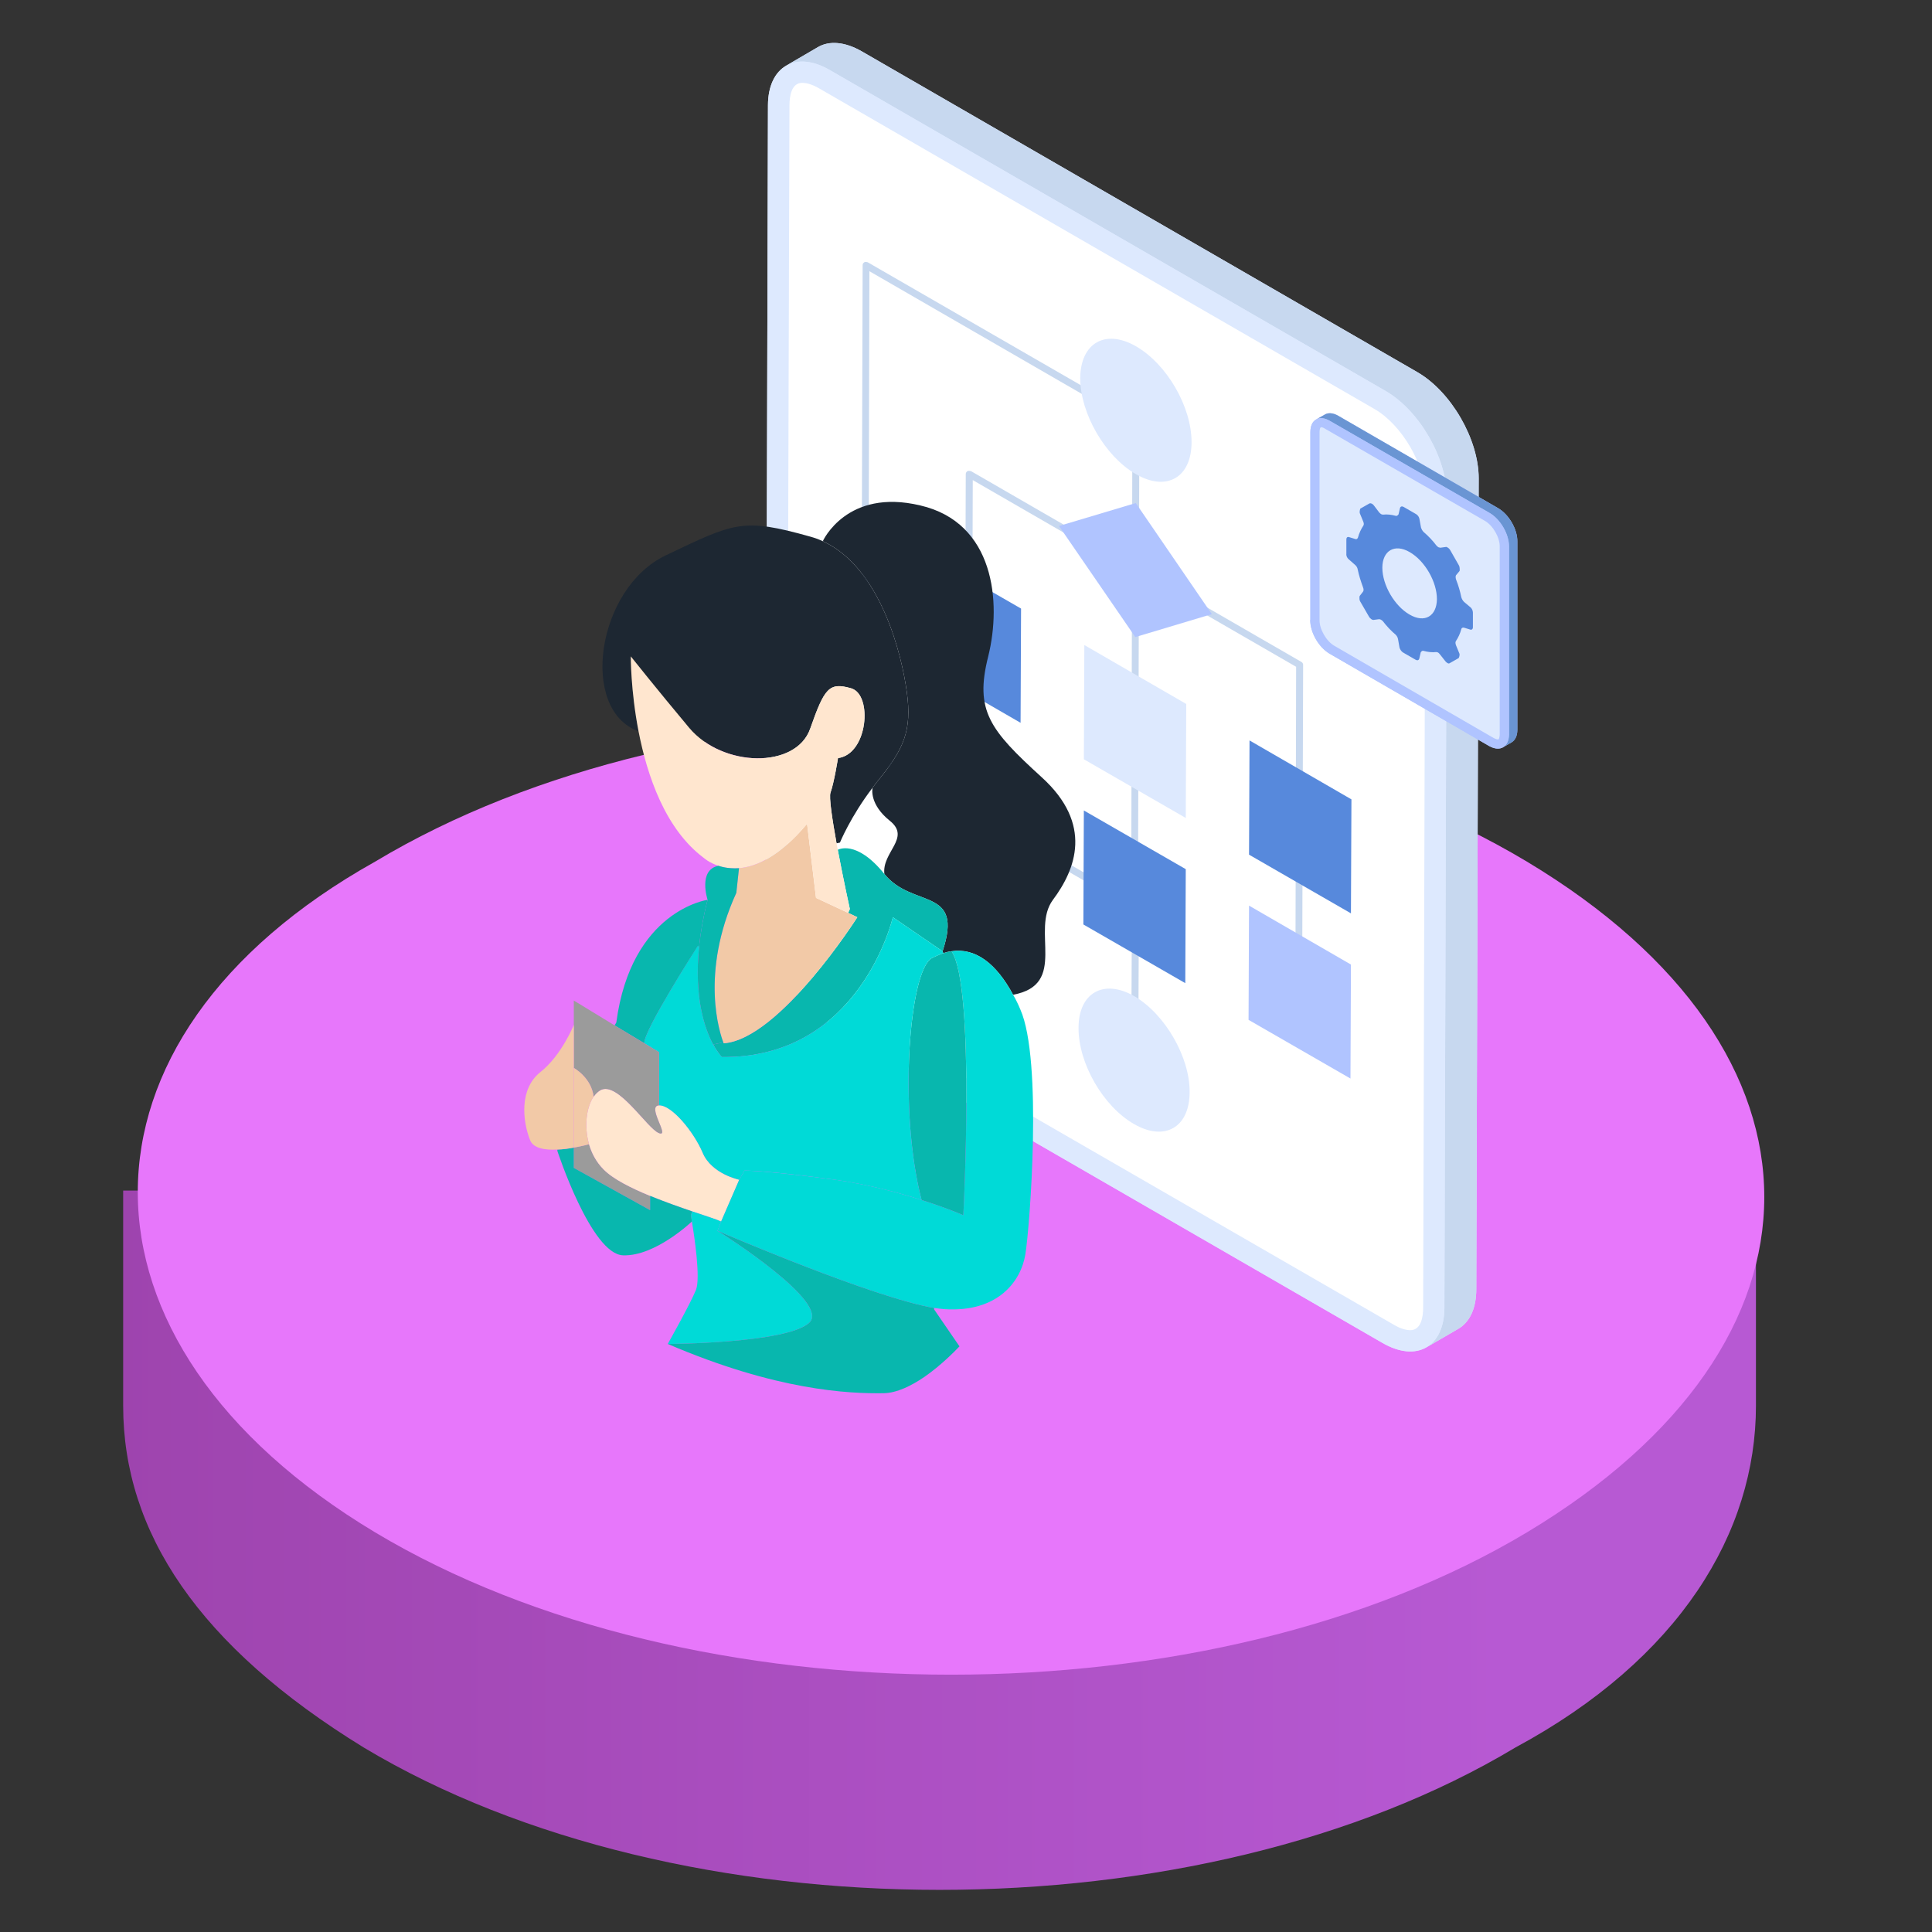 <?xml version="1.0" encoding="UTF-8"?>
<svg xmlns="http://www.w3.org/2000/svg" xmlns:xlink="http://www.w3.org/1999/xlink" id="_7" data-name="7" viewBox="0 0 80 80">
  <rect x="0" y="0" width="80" height="80" fill="#333333" stroke="none"/>
  <defs>
    <style>
      .cls-1 {
        fill: #5789dc;
      }

      .cls-2 {
        fill: #fff;
      }

      .cls-3 {
        fill: #c7d8ef;
      }

      .cls-4 {
        fill: #6a95d3;
      }

      .cls-5 {
        fill: #00dad7;
      }

      .cls-6 {
        fill: #f2c9a7;
      }

      .cls-7 {
        fill: #b0c4ff;
      }

      .cls-8 {
        fill: #dde9fe;
      }

      .cls-9 {
        fill: #08b7ae;
      }

      .cls-10 {
        fill: #ffe6cf;
      }

      .cls-11 {
        fill: #1d2732;
      }

      .cls-12 {
        fill: #9b9b9b;
      }

      .cls-13 {
        fill: url(#linear-gradient);
      }

      .cls-14 {
        fill: #e777fb;
      }
    </style>
    <linearGradient id="linear-gradient" x1="4.73" y1="-1302.47" x2="72.46" y2="-1302.47" gradientTransform="translate(0 -1244) scale(1 -1)" gradientUnits="userSpaceOnUse">
      <stop offset="0" stop-color="#9e44ae"></stop>
      <stop offset=".85" stop-color="#b759d3"></stop>
    </linearGradient>
  </defs>
  <path class="cls-13" d="M72.71,49.3h-3.67c-1.57-1.57-3.67-3.14-6.29-4.71-13.1-7.87-34.59-7.87-47.69,0-2.62,1.57-4.72,3.14-6.29,4.71h-3.67v8.91c0,5.24,3.14,9.96,9.96,14.15,13.1,7.86,34.59,7.86,47.69,0,6.81-3.67,9.96-8.91,9.96-14.15v-8.91Z"></path>
  <path class="cls-14" d="M15.53,35.68c13.11-7.87,34.59-7.87,47.7,0,13.1,7.86,13.1,19.91,0,27.77-13.11,7.86-34.59,7.86-47.7,0-13.1-7.86-13.1-20.44,0-27.77Z"></path>
  <path class="cls-8" d="M31.71,37.93c-.01,1.61,1.13,3.59,2.54,4.4l23,13.28c.71,.41,1.35,.45,1.82,.18,.01-.01,.02-.02,.03-.02l1.29-.75c.46-.27,.74-.83,.74-1.64l.1-33.57c0-1.62-1.14-3.59-2.54-4.4L35.69,2.13c-.71-.41-1.36-.45-1.82-.18l-1.32,.77c-.46,.27-.75,.83-.75,1.64l-.09,33.57Z"></path>
  <path class="cls-3" d="M32.55,2.72c.46-.27,1.11-.23,1.81,.18l23,13.28c1.41,.81,2.55,2.78,2.55,4.4l-.1,33.57c0,.8-.29,1.37-.74,1.64l1.32-.77c.46-.27,.74-.83,.74-1.64l.1-33.57c0-1.62-1.14-3.59-2.54-4.4L35.69,2.13c-.71-.41-1.36-.45-1.82-.18l-1.32,.77h0Z"></path>
  <path class="cls-8" d="M34.36,2.9c-1.4-.81-2.55-.16-2.56,1.46l-.09,33.57c-.01,1.61,1.13,3.59,2.54,4.4l23,13.28c1.41,.81,2.56,.16,2.56-1.46l.1-33.57c0-1.62-1.14-3.59-2.55-4.4L34.36,2.9Z"></path>
  <path class="cls-2" d="M58.4,55.08c.46,0,.53-.59,.53-.93l.09-33.57c.01-1.31-.96-2.98-2.1-3.64L33.92,3.66c-.33-.19-.56-.23-.7-.23-.46,0-.53,.58-.53,.93l-.1,33.57c0,1.31,.96,2.98,2.1,3.64l23,13.27c.33,.2,.57,.24,.71,.24Z"></path>
  <path class="cls-3" d="M46.98,37.65s.05-.01,.07-.02c.05-.03,.07-.07,.07-.12l.06-20.07c0-.05-.03-.1-.07-.13l-11.18-6.45s-.1-.03-.14,0c-.05,.03-.07,.07-.07,.12l-.06,20.07s.03,.1,.07,.13l11.18,6.45s.05,.02,.07,.02h0Zm-.09-20.13l-.05,19.74-10.89-6.29,.05-19.74,10.89,6.29Z"></path>
  <path class="cls-3" d="M53.78,40.9c.08,0,.14-.06,.14-.14l.04-13.23c0-.05-.03-.1-.07-.12l-13.68-7.9s-.1-.03-.15,0c-.04,.02-.07,.07-.07,.12l-.02,6.45-4.08-2.31c-.07-.04-.15-.01-.19,.06-.04,.06-.02,.15,.05,.19l4.3,2.43s.09,.02,.14,0c.04-.03,.07-.07,.07-.13l.02-6.44,13.39,7.73-.03,13.15c0,.08,.06,.14,.14,.14h0Z"></path>
  <path class="cls-3" d="M46.98,44.49c.08,0,.15-.07,.15-.14l.03-6.84c0-.08-.07-.15-.14-.15h-.01c-.07,0-.14,.06-.14,.14l-.03,6.84c0,.08,.06,.15,.14,.15h0Z"></path>
  <path class="cls-1" d="M44.88,33.56l-.02,4.72,4.22,2.43,.02-4.72-4.22-2.43Z"></path>
  <path class="cls-8" d="M44.9,26.71l-.02,4.73,4.22,2.43,.02-4.72-4.22-2.44Z"></path>
  <path class="cls-7" d="M47.03,20.83l-3.18,.95,3.16,4.6,3.17-.95-3.15-4.6Z"></path>
  <path class="cls-8" d="M47.04,14.34c-1.27-.73-2.3-.14-2.31,1.32,0,1.46,1.03,3.24,2.3,3.97,1.27,.74,2.31,.15,2.31-1.32s-1.02-3.23-2.3-3.97Z"></path>
  <path class="cls-8" d="M46.97,41.25c-1.27-.73-2.31-.14-2.31,1.31-.01,1.47,1.02,3.25,2.29,3.98,1.27,.74,2.31,.15,2.31-1.32,.01-1.45-1.02-3.23-2.29-3.97Z"></path>
  <path class="cls-7" d="M51.72,37.5l-.02,4.73,4.22,2.43,.02-4.72-4.22-2.44Z"></path>
  <path class="cls-1" d="M51.74,30.66l-.02,4.73,4.22,2.43,.02-4.72-4.22-2.44Z"></path>
  <path class="cls-1" d="M38.06,22.77l-.02,4.72,4.22,2.44,.02-4.73-4.22-2.43Z"></path>
  <path class="cls-7" d="M54.5,17.37s.03-.02,.05-.02h-.02s-.02,.01-.03,.02Z"></path>
  <path class="cls-7" d="M54.25,25.67c0,.52,.36,1.14,.81,1.4l6.6,3.82c.23,.13,.44,.14,.59,.05,0,0,0-.01,.01-.01l.33-.19c.14-.09,.24-.27,.24-.52v-7.79c.01-.51-.35-1.13-.8-1.39l-6.61-3.82c-.22-.13-.43-.14-.57-.05l-.32,.18h.02s-.03,.01-.05,.02c-.15,.08-.24,.26-.24,.52v7.78h-.01Z"></path>
  <path class="cls-7" d="M54.5,17.37s.03-.02,.05-.02h-.02s-.02,.01-.03,.02Z"></path>
  <path class="cls-4" d="M54.5,17.37c.15-.09,.35-.07,.57,.06l6.61,3.81c.45,.26,.81,.88,.81,1.4v7.78c-.01,.26-.1,.44-.25,.52l.35-.2c.15-.08,.24-.26,.24-.52v-7.79c.01-.51-.35-1.13-.8-1.39l-6.61-3.82c-.22-.13-.43-.14-.57-.05l-.35,.2Z"></path>
  <path class="cls-7" d="M55.07,17.43c-.44-.26-.81-.06-.81,.46v7.78c-.01,.52,.35,1.14,.8,1.4l6.6,3.82c.45,.25,.81,.05,.82-.47v-7.78c.01-.52-.35-1.14-.8-1.4l-6.61-3.81Z"></path>
  <path class="cls-8" d="M62.03,30.62c.06,0,.07-.19,.07-.2v-7.78c.01-.38-.28-.88-.61-1.07l-6.61-3.81c-.09-.06-.15-.07-.17-.07-.07,0-.07,.19-.07,.2v7.78c-.01,.38,.28,.88,.61,1.07l6.6,3.82c.1,.05,.16,.06,.18,.06Z"></path>
  <path class="cls-1" d="M55.86,22.24c-.07-.02-.11,.02-.11,.1v.6c-.01,.08,.04,.18,.11,.23l.25,.22c.06,.05,.1,.12,.11,.19,.05,.25,.13,.49,.22,.74,.03,.07,.03,.14,0,.18l-.14,.18s-.03,.13,.02,.22l.37,.64c.03,.05,.07,.08,.11,.11,.02,.01,.05,.02,.07,.02l.23-.03s.05,0,.08,.02c.02,.01,.05,.03,.08,.06,.16,.21,.34,.4,.53,.56,.05,.05,.09,.12,.1,.19l.06,.34c.02,.08,.08,.17,.15,.21l.52,.3c.07,.04,.13,.02,.15-.05l.06-.26s.05-.08,.11-.06c.19,.05,.36,.07,.53,.05,.02,0,.05,.01,.08,.02,.02,.02,.05,.04,.07,.07l.23,.29s.05,.06,.08,.07c.04,.03,.07,.03,.1,.01l.37-.21s.06-.11,.03-.19l-.14-.34c-.03-.08-.03-.14,0-.18,.09-.14,.17-.3,.22-.49,.01-.05,.05-.07,.11-.06l.26,.08c.06,.02,.11-.02,.11-.1v-.6c0-.08-.04-.18-.11-.23l-.26-.22c-.05-.05-.09-.12-.11-.19-.05-.24-.12-.49-.22-.74-.02-.07-.02-.14,0-.17l.15-.18s.02-.14-.03-.23l-.36-.63c-.03-.05-.07-.09-.11-.11-.03-.02-.05-.03-.08-.02l-.22,.03s-.05-.01-.08-.02c-.03-.02-.05-.04-.08-.07-.16-.21-.34-.4-.53-.56-.05-.05-.09-.12-.11-.19l-.06-.33c-.01-.09-.07-.18-.14-.22l-.52-.3c-.07-.04-.13-.02-.15,.05l-.06,.26s-.06,.08-.11,.06c-.19-.05-.37-.07-.53-.05-.03,0-.05-.01-.08-.02-.03-.02-.05-.04-.08-.07l-.22-.29s-.05-.06-.08-.07c-.04-.02-.08-.03-.11-.01l-.37,.21s-.05,.11-.02,.2l.14,.34c.03,.07,.03,.13,0,.17-.09,.14-.17,.3-.22,.49-.02,.05-.06,.08-.11,.06l-.26-.08h0Zm2.51,3.21c-.63-.36-1.13-1.23-1.13-1.94s.51-1.01,1.13-.65c.63,.36,1.13,1.23,1.13,1.95-.01,.71-.51,1-1.13,.64Z"></path>
  <path class="cls-12" d="M24.99,48.42c.39,.4,1.13,.77,1.93,1.1v.59l-3.16-1.75v-.84c.34-.06,.6-.13,.63-.14,.11,.38,.31,.75,.6,1.04Z"></path>
  <path class="cls-10" d="M29.1,47.74c.37,.88,1.51,1.11,1.51,1.11l-.75,1.73c-.19-.09-.64-.23-1.2-.42-.53-.18-1.15-.4-1.74-.64-.8-.33-1.54-.7-1.93-1.1-.29-.29-.49-.66-.6-1.04-.21-.74-.11-1.53,.19-1.97,.08-.11,.17-.2,.27-.26,.72-.43,1.96,1.6,2.44,1.77,.47,.18-.53-1.13,0-1.15,.52-.02,1.44,1.09,1.81,1.97Z"></path>
  <path class="cls-5" d="M28.66,50.16c.56,.19,1.01,.33,1.2,.42l-.15,.39h.01c.26,.16,4.71,2.99,3.78,3.81-.95,.85-5.85,.87-5.85,.87,0,0,.92-1.63,1.17-2.24,.19-.49-.06-2.17-.17-2.83-.02-.16-.04-.26-.04-.26l.05-.16Z"></path>
  <path class="cls-11" d="M39.4,39.39c-.11,.01-.23,.04-.34,.08l-.03-.08c.89-2.69-1.24-1.75-2.41-3.2-.11-.91,1.11-1.49,.23-2.2-.85-.68-.73-1.32-.72-1.37,.07-.1,.15-.2,.23-.3,1.06-1.3,1.41-2.06,1.19-3.66-.2-1.5-1.06-5.14-3.48-6.25,0,0,.99-2.21,4.04-1.48,3.06,.71,3.37,3.99,2.81,6.25-.57,2.25,.07,3.05,2.21,5,2.15,1.95,1.41,3.82,.47,5.08-.93,1.25,.64,3.51-1.65,3.93-.7-1.3-1.56-1.95-2.55-1.8Z"></path>
  <path class="cls-5" d="M42.25,41.8c.93,2.09,.39,9,.21,10.13-.18,1.12-1.13,2.42-3.35,2.28-.13-.01-.27-.03-.43-.05-2.53-.43-8.67-3.07-8.96-3.19h-.01l.15-.39,.75-1.73,.22-.38s.92,0,3.74,.38c1.35,.19,2.63,.53,3.59,.84,1.05,.33,1.73,.63,1.73,.63,0,0,.5-9.5-.49-10.93,.99-.15,1.85,.5,2.55,1.8,.11,.19,.21,.39,.3,.61Z"></path>
  <path class="cls-9" d="M39.4,39.39c.99,1.43,.49,10.93,.49,10.93,0,0-.68-.3-1.73-.63-.96-3.69-.52-9.5,.43-10.02,.16-.08,.32-.15,.47-.2,.11-.04,.23-.07,.34-.08Z"></path>
  <path class="cls-9" d="M38.27,57.02c-.53,.36-1.13,.66-1.68,.67-1.44,.02-4.42-.1-8.94-2.04,0,0,4.9-.02,5.85-.87,.93-.82-3.52-3.65-3.78-3.81,.29,.12,6.43,2.76,8.96,3.19v.06s.49,.71,1.05,1.53c-.21,.22-.78,.8-1.46,1.27Z"></path>
  <path class="cls-9" d="M36.62,36.19c1.17,1.45,3.3,.51,2.41,3.2l-2.06-1.41s-1.34,5.85-7.08,5.79c0,0-.16-.16-.36-.52l.42-.09s.02,.04,.02,.04c2.32-.17,5.53-5.22,5.53-5.22l-.38-.18,.07-.16s-.27-1.23-.5-2.45c0,0,.76-.45,1.93,1Z"></path>
  <path class="cls-5" d="M39.03,39.39l.03,.08c-.15,.05-.31,.12-.47,.2-.95,.52-1.39,6.33-.43,10.02-.96-.31-2.24-.65-3.59-.84-2.82-.39-3.74-.38-3.74-.38l-.22,.38s-1.14-.24-1.51-1.11c-.37-.88-1.29-1.99-1.81-1.97v-2.2l-.61-.37c-.05-.5,2.21-4.03,2.21-4.03h.06c-.22,2.14,.23,3.43,.58,4.08,.2,.36,.36,.52,.36,.52,5.74,.06,7.08-5.79,7.08-5.79l2.06,1.41Z"></path>
  <path class="cls-11" d="M37.55,28.66c.22,1.6-.13,2.36-1.19,3.66-.08,.1-.16,.2-.23,.3-.91,1.19-1.35,2.27-1.35,2.27l-.14,.03c-.18-1-.32-1.92-.25-2.1,.15-.42,.31-1.43,.31-1.43,1.24-.16,1.45-2.63,.54-2.89s-1.1-.01-1.69,1.67c-.58,1.67-3.62,1.62-5.01-.03-1.38-1.65-2.42-2.96-2.42-2.96,0,0-.01,1.39,.32,3.1-2.46-.88-1.74-5.91,1.12-7.28,2.85-1.36,3.18-1.57,5.99-.78,.18,.05,.35,.11,.52,.19,2.42,1.11,3.28,4.75,3.48,6.25Z"></path>
  <path class="cls-6" d="M35.12,37.8l.38,.18s-3.21,5.05-5.53,5.22c0,0,0-.01-.02-.04-.13-.34-.99-2.84,.54-6.19l.11-1.02c.72-.06,1.69-.49,2.82-1.84l.37,3.07,1.33,.62Z"></path>
  <path class="cls-10" d="M30.6,35.95c-.34,.02-.62-.02-.85-.1-.38-.12-.6-.32-.6-.32-1.6-1.19-2.35-3.4-2.71-5.25-.33-1.71-.32-3.1-.32-3.1,0,0,1.04,1.31,2.42,2.96,1.39,1.65,4.43,1.7,5.01,.03,.59-1.68,.78-1.93,1.69-1.67s.7,2.73-.54,2.89c0,0-.16,1.01-.31,1.43-.07,.18,.07,1.1,.25,2.1,.02,.09,.03,.18,.05,.27,.23,1.22,.5,2.45,.5,2.45l-.07,.16-1.33-.62-.37-3.07c-1.13,1.35-2.1,1.78-2.82,1.84Z"></path>
  <path class="cls-9" d="M30.6,35.95l-.11,1.02c-1.53,3.35-.67,5.85-.54,6.19l-.42,.09c-.35-.65-.8-1.94-.58-4.07,.06-.58,.17-1.22,.35-1.92,0,0-.41-1.24,.45-1.41,.23,.08,.51,.12,.85,.1Z"></path>
  <path class="cls-9" d="M29.3,37.26c-.18,.7-.29,1.34-.35,1.92h-.06s-2.26,3.52-2.21,4.02l-1.23-.74,.07-.12c.62-4.65,3.78-5.08,3.78-5.08Z"></path>
  <path class="cls-9" d="M28.66,50.16l-.05,.16s.02,.1,.04,.26c0,0-1.52,1.45-2.85,1.4-1.32-.04-2.72-4.32-2.72-4.32v-.06c.23,0,.47-.04,.68-.08v.84l3.16,1.75v-.59c.59,.24,1.21,.46,1.74,.64Z"></path>
  <path class="cls-12" d="M27.29,45.77c-.53,.02,.47,1.33,0,1.15-.48-.17-1.72-2.2-2.44-1.77-.1,.06-.19,.15-.27,.26-.09-.79-.82-1.19-.82-1.19v-2.79l1.69,1.03,1.23,.74,.61,.37v2.2Z"></path>
  <path class="cls-6" d="M24.58,45.41c-.3,.44-.4,1.23-.19,1.97-.03,.01-.29,.08-.63,.14v-3.3s.73,.4,.82,1.19Z"></path>
  <path class="cls-6" d="M23.76,44.22v3.3c-.21,.04-.45,.07-.69,.08-.5,.03-.99-.05-1.12-.39-.31-.78-.46-2.12,.43-2.82,.88-.7,1.38-1.95,1.38-1.95v1.78Z"></path>
</svg>
